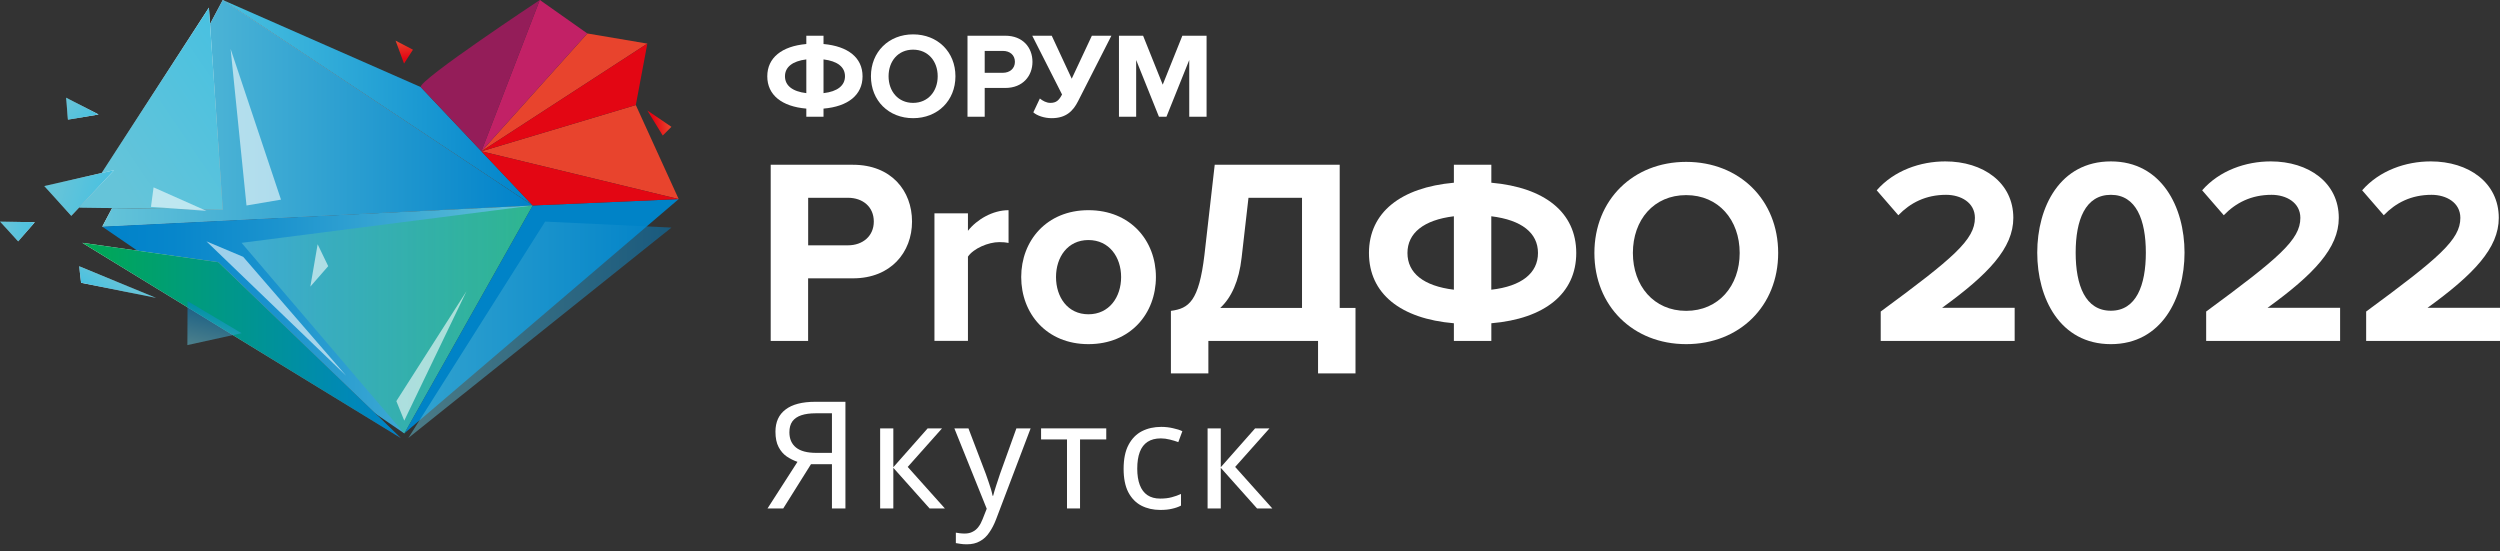 <?xml version="1.0" encoding="UTF-8"?> <svg xmlns="http://www.w3.org/2000/svg" width="1456" height="321" viewBox="0 0 1456 321" fill="none"><rect x="0" y="0" width="1456" height="321" fill="#333333" stroke="none"/> <g clip-path="url(#clip0_301_2)"> <path d="M129.742 0L245.011 50.698L310.224 119.679L129.742 0Z" fill="url(#paint0_linear_301_2)"></path> <path d="M59.549 131.999L129.744 0L310.225 119.679L59.549 131.999Z" fill="url(#paint1_linear_301_2)"></path> <path d="M59.549 131.999L129.744 0L310.225 119.679L59.549 131.999Z" fill="url(#paint2_linear_301_2)"></path> <path d="M235.442 252.413L310.225 119.678L59.549 131.998L235.442 252.413Z" fill="url(#paint3_linear_301_2)"></path> <path d="M395.262 115.947L235.442 252.412L310.225 119.677L395.262 115.947Z" fill="#0083C7"></path> <path opacity="0.5" d="M391.04 132.55L237.802 255.092L317.488 129.057L391.04 132.55Z" fill="url(#paint4_linear_301_2)"></path> <path d="M121.667 4.466L129.743 122.122L46.097 120.94L121.667 4.466Z" fill="url(#paint5_linear_301_2)"></path> <path d="M121.667 4.466L129.743 122.122L46.097 120.94L121.667 4.466Z" fill="url(#paint6_linear_301_2)"></path> <path d="M47.932 141.427L127.199 152.697L233.396 255.091L47.932 141.427Z" fill="url(#paint7_linear_301_2)"></path> <path d="M47.932 141.427L127.199 152.697L233.396 255.091L47.932 141.427Z" fill="url(#paint8_linear_301_2)"></path> <path opacity="0.54" d="M235.441 252.413L140.677 141.429L310.224 119.678L235.441 252.413Z" fill="url(#paint9_linear_301_2)"></path> <path d="M66.445 99.112L41.509 125.67L25.776 108.359L66.445 99.112Z" fill="url(#paint10_linear_301_2)"></path> <path d="M66.445 99.112L41.509 125.67L25.776 108.359L66.445 99.112Z" fill="url(#paint11_linear_301_2)"></path> <path d="M20.243 129.424L10.593 140.562L0 129.057L20.243 129.424Z" fill="url(#paint12_linear_301_2)"></path> <path d="M20.243 129.424L10.593 140.562L0 129.057L20.243 129.424Z" fill="url(#paint13_linear_301_2)"></path> <path opacity="0.59" d="M120.225 122.805L87.92 120.467L89.441 109.119L120.225 122.805Z" fill="white"></path> <path opacity="0.59" d="M134.306 28.5L143.562 119.678L163.647 116.263L134.306 28.5Z" fill="white"></path> <path opacity="0.59" d="M201.564 218.788L141.622 149.571L120.225 140.561L201.564 218.788Z" fill="white"></path> <path d="M230.381 23.668L240.503 28.948L235.311 37.012L230.381 23.668Z" fill="url(#paint14_linear_301_2)"></path> <path d="M391.039 73.868L385.976 78.938L377.008 64.332L391.039 73.868Z" fill="url(#paint15_linear_301_2)"></path> <path d="M57.399 66.67L39.568 69.691L38.493 56.872L57.399 66.67Z" fill="url(#paint16_linear_301_2)"></path> <path d="M57.399 66.67L39.568 69.691L38.493 56.872L57.399 66.67Z" fill="url(#paint17_linear_301_2)"></path> <path d="M47.224 164.678L46.097 155.063L90.883 173.477L47.224 164.678Z" fill="url(#paint18_linear_301_2)"></path> <path d="M47.224 164.678L46.097 155.063L90.883 173.477L47.224 164.678Z" fill="url(#paint19_linear_301_2)"></path> <path opacity="0.54" d="M140.678 194.045L109.134 200.979L109.239 175.368L140.678 194.045Z" fill="url(#paint20_linear_301_2)"></path> <path opacity="0.59" d="M271.679 169.615L235.442 244.979L230.827 233.605L271.679 169.615Z" fill="white"></path> <path opacity="0.59" d="M191.153 155.012L180.743 166.912L184.991 142.245L191.153 155.012Z" fill="white"></path> <path d="M342.058 19.492L377.013 25.402L280.385 88.131L342.058 19.492Z" fill="#E8442D"></path> <path d="M395.262 115.948L280.385 88.13L370.298 61.178L395.262 115.948Z" fill="#E8442D"></path> <path d="M377.013 25.401L370.298 61.179L280.385 88.13L377.013 25.401Z" fill="#E30613"></path> <path d="M395.262 115.949L310.225 119.679L280.385 88.131L395.262 115.949Z" fill="#E30613"></path> <path d="M314.421 0L280.385 88.131L330.993 25.402L314.421 0Z" fill="#941D59"></path> <path d="M314.421 0L342.058 19.491L280.385 88.131L314.421 0Z" fill="#C22166"></path> <path d="M245.013 50.698C244.174 46.416 314.394 0 314.394 0L280.385 88.104L245.013 50.698Z" fill="#941D59"></path> <path d="M469.601 67.982V63.254C455.337 62.046 446.866 55.321 446.866 44.446C446.866 33.623 455.337 26.898 469.601 25.638V20.831H479.616V25.638C493.88 26.925 502.35 33.571 502.35 44.446C502.35 55.321 493.88 62.046 479.616 63.254V67.982H469.601ZM469.601 54.244V34.595C461.471 35.593 457.17 39.113 457.17 44.42C457.17 49.804 461.471 53.272 469.601 54.244ZM479.616 34.595V54.244C487.746 53.325 492.124 49.804 492.124 44.42C492.124 39.034 487.746 35.593 479.616 34.595Z" fill="white"></path> <path d="M507.231 44.42C507.231 30.209 517.614 20.017 531.798 20.017C546.062 20.017 556.446 30.209 556.446 44.42C556.446 58.631 546.062 68.823 531.798 68.823C517.586 68.823 507.231 58.631 507.231 44.42ZM546.114 44.42C546.114 35.568 540.453 28.922 531.774 28.922C523.095 28.922 517.506 35.568 517.506 44.42C517.506 53.194 523.095 59.918 531.774 59.918C540.478 59.918 546.114 53.194 546.114 44.42Z" fill="white"></path> <path d="M563.472 67.982V20.804H585.498C595.724 20.804 601.309 27.739 601.309 36.013C601.309 44.209 595.672 51.223 585.498 51.223H573.49V67.982H563.472ZM591.086 36.013C591.086 32.047 588.119 29.656 584.162 29.656H573.49V42.397H584.162C588.119 42.37 591.086 39.901 591.086 36.013Z" fill="white"></path> <path d="M601.81 65.434L605.61 57.369C607.238 58.709 609.439 59.918 611.696 59.918C615.156 59.918 616.703 58.499 618.539 55.032L601.18 20.804H612.534L624.176 45.838L635.898 20.804H647.276L627.872 58.92C624.989 64.646 620.897 68.823 612.481 68.823C608.18 68.823 603.934 67.352 601.81 65.434Z" fill="white"></path> <path d="M692.614 67.982V34.963L679.344 67.982H674.966L661.7 34.963V67.982H651.682V20.804H665.738L677.171 49.305L688.601 20.804H702.708V67.982H692.614Z" fill="white"></path> <path d="M448.857 198.564V95.959H496.765C519.026 95.959 531.166 111.037 531.166 129.031C531.166 146.867 518.866 162.103 496.765 162.103H470.646V198.564H448.857ZM508.904 129.031C508.904 120.415 502.453 115.188 493.854 115.188H470.674V142.875H493.854C502.453 142.875 508.904 137.49 508.904 129.031Z" fill="white"></path> <path d="M544.223 198.562V124.249H563.731V134.415C568.95 127.795 578.155 122.41 587.383 122.41V141.481C585.992 141.166 584.16 141.008 582.007 141.008C575.557 141.008 566.957 144.712 563.731 149.466V198.536H544.223V198.562Z" fill="white"></path> <path d="M594.751 161.34C594.751 140.273 609.488 122.41 633.899 122.41C658.47 122.41 673.207 140.246 673.207 161.34C673.207 182.565 658.47 200.427 633.899 200.427C609.488 200.427 594.751 182.565 594.751 161.34ZM652.938 161.34C652.938 149.808 646.042 139.8 633.899 139.8C621.76 139.8 615.021 149.808 615.021 161.34C615.021 173.029 621.784 183.038 633.899 183.038C646.014 183.038 652.938 173.029 652.938 161.34Z" fill="white"></path> <path d="M681.964 181.043C692.399 179.65 698.248 175.5 701.472 148.417L707.453 95.959H780.244V179.335H789.445V217.477H767.631V198.564H703.756V217.477H681.939V181.043H681.964ZM710.676 179.335H758.295V115.188H727.117L723.132 149.967C721.585 163.811 717.127 173.346 710.676 179.335Z" fill="white"></path> <path d="M846.741 198.564V188.267C815.719 185.64 797.286 171.034 797.286 147.34C797.286 123.804 815.719 109.199 846.741 106.414V95.959H868.554V106.414C899.575 109.172 918.009 123.646 918.009 147.34C918.009 171.034 899.575 185.64 868.554 188.267V198.564H846.741ZM846.741 168.723V125.958C829.065 128.112 819.704 135.809 819.704 147.34C819.704 159.03 829.065 166.569 846.741 168.723ZM868.53 125.958V168.723C886.201 166.726 895.722 159.03 895.722 147.34C895.722 135.651 886.201 128.112 868.53 125.958Z" fill="white"></path> <path d="M928.576 147.338C928.576 116.42 951.154 94.276 982.016 94.276C1013.04 94.276 1035.61 116.42 1035.61 147.338C1035.61 178.256 1013.04 200.427 982.016 200.427C951.154 200.427 928.576 178.256 928.576 147.338ZM1013.19 147.338C1013.19 128.109 1000.89 113.635 982.016 113.635C963.137 113.635 950.994 128.083 950.994 147.338C950.994 166.409 963.137 181.041 982.016 181.041C1000.89 181.041 1013.19 166.435 1013.19 147.338Z" fill="white"></path> <path d="M1173.34 198.578V179.269H1131.07C1157.96 159.806 1172.56 144.513 1172.56 126.903C1172.56 106.358 1155 94 1132.94 94C1118.49 94 1103.1 99.252 1093 110.838L1105.59 125.358C1112.58 118.098 1121.59 113.464 1133.4 113.464C1141.95 113.464 1150.19 117.943 1150.19 126.903C1150.19 139.57 1137.75 150.228 1095.33 181.432V198.578H1173.34Z" fill="white"></path> <path d="M1229.38 200.432C1258.9 200.432 1272.27 173.708 1272.27 147.139C1272.27 120.569 1258.9 94 1229.38 94C1199.7 94 1186.49 120.569 1186.49 147.139C1186.49 173.708 1199.7 200.432 1229.38 200.432ZM1229.38 180.968C1214.46 180.968 1208.87 166.139 1208.87 147.139C1208.87 128.139 1214.46 113.464 1229.38 113.464C1244.14 113.464 1249.74 128.139 1249.74 147.139C1249.74 166.139 1244.14 180.968 1229.38 180.968Z" fill="white"></path> <path d="M1362.88 198.578V179.269H1320.62C1347.5 159.806 1362.11 144.513 1362.11 126.903C1362.11 106.358 1344.55 94 1322.48 94C1308.03 94 1292.64 99.252 1282.54 110.838L1295.13 125.358C1302.12 118.098 1311.14 113.464 1322.95 113.464C1331.49 113.464 1339.73 117.943 1339.73 126.903C1339.73 139.57 1327.3 150.228 1284.87 181.432V198.578H1362.88Z" fill="white"></path> <path d="M1456.06 198.578V179.269H1413.79C1440.68 159.806 1455.29 144.513 1455.29 126.903C1455.29 106.358 1437.73 94 1415.66 94C1401.21 94 1385.82 99.252 1375.72 110.838L1388.31 125.358C1395.3 118.098 1404.31 113.464 1416.12 113.464C1424.67 113.464 1432.91 117.943 1432.91 126.903C1432.91 139.57 1420.48 150.228 1378.05 181.432V198.578H1456.06Z" fill="white"></path> <path d="M472.307 270.367L456.163 296.119H447L464.453 268.975C462.242 268.221 460.148 267.177 458.17 265.843C456.25 264.509 454.679 262.682 453.458 260.362C452.236 258.042 451.625 255.055 451.625 251.4C451.625 245.774 453.574 241.482 457.472 238.524C461.37 235.508 467.187 234 474.925 234H492.378V296.119H484.524V270.367H472.307ZM475.1 240.699C471.783 240.699 468.991 241.076 466.722 241.83C464.453 242.584 462.708 243.773 461.486 245.397C460.323 247.021 459.741 249.138 459.741 251.748C459.741 255.577 461.021 258.535 463.58 260.623C466.14 262.711 470.096 263.755 475.449 263.755H484.524V240.699H475.1Z" fill="white"></path> <path d="M540.258 249.486H548.636L528.652 271.933L550.294 296.119H541.393L520.275 272.455V296.119H512.595V249.486H520.275V272.107L540.258 249.486Z" fill="white"></path> <path d="M555.818 249.486H564.021L574.143 276.022C574.725 277.588 575.249 279.096 575.714 280.546C576.238 281.996 576.703 283.417 577.11 284.809C577.518 286.143 577.838 287.448 578.07 288.724H578.419C578.768 287.274 579.321 285.389 580.077 283.069C580.834 280.691 581.619 278.313 582.434 275.935L591.946 249.486H600.236L580.077 302.558C578.972 305.458 577.663 307.981 576.15 310.127C574.696 312.331 572.893 314.013 570.74 315.173C568.646 316.391 566.086 317 563.061 317C561.664 317 560.443 316.913 559.395 316.739C558.348 316.623 557.446 316.478 556.69 316.304V310.214C557.33 310.33 558.086 310.446 558.959 310.562C559.89 310.678 560.85 310.736 561.839 310.736C563.642 310.736 565.184 310.388 566.464 309.692C567.802 309.054 568.936 308.097 569.867 306.821C570.798 305.603 571.584 304.153 572.223 302.471L574.667 296.294L555.818 249.486Z" fill="white"></path> <path d="M644.284 255.925H629.013V296.119H621.421V255.925H606.324V249.486H644.284V255.925Z" fill="white"></path> <path d="M675.772 296.99C671.641 296.99 667.947 296.148 664.689 294.466C661.489 292.784 658.958 290.174 657.097 286.636C655.293 283.098 654.392 278.574 654.392 273.064C654.392 267.322 655.352 262.653 657.271 259.057C659.191 255.461 661.78 252.821 665.038 251.139C668.354 249.457 672.107 248.616 676.295 248.616C678.681 248.616 680.979 248.877 683.189 249.399C685.4 249.863 687.203 250.443 688.6 251.139L686.244 257.491C684.847 256.969 683.218 256.476 681.357 256.012C679.495 255.548 677.75 255.316 676.121 255.316C672.979 255.316 670.39 255.983 668.354 257.317C666.318 258.651 664.805 260.623 663.816 263.233C662.827 265.843 662.333 269.091 662.333 272.977C662.333 276.689 662.827 279.85 663.816 282.46C664.805 285.07 666.289 287.042 668.267 288.376C670.245 289.71 672.717 290.377 675.684 290.377C678.244 290.377 680.484 290.116 682.404 289.594C684.382 289.072 686.185 288.434 687.814 287.68V294.466C686.244 295.278 684.498 295.887 682.578 296.294C680.717 296.758 678.448 296.99 675.772 296.99Z" fill="white"></path> <path d="M730.964 249.486H739.342L719.358 271.933L741 296.119H732.099L710.981 272.455V296.119H703.301V249.486H710.981V272.107L730.964 249.486Z" fill="white"></path> </g> <defs> <linearGradient id="paint0_linear_301_2" x1="129.741" y1="59.842" x2="310.218" y2="59.842" gradientUnits="userSpaceOnUse"> <stop stop-color="#4AC1E0"></stop> <stop offset="1" stop-color="#0082CA"></stop> </linearGradient> <linearGradient id="paint1_linear_301_2" x1="59.54" y1="66.002" x2="310.219" y2="66.002" gradientUnits="userSpaceOnUse"> <stop stop-color="white"></stop> <stop offset="1" stop-color="#4D4D4D"></stop> </linearGradient> <linearGradient id="paint2_linear_301_2" x1="59.54" y1="66.002" x2="310.219" y2="66.002" gradientUnits="userSpaceOnUse"> <stop stop-color="#65C4D9"></stop> <stop offset="1" stop-color="#0082CA"></stop> </linearGradient> <linearGradient id="paint3_linear_301_2" x1="59.54" y1="186.044" x2="310.219" y2="186.044" gradientUnits="userSpaceOnUse"> <stop stop-color="#0082CA"></stop> <stop offset="0.164" stop-color="#0786CB"></stop> <stop offset="0.404" stop-color="#1B93CE"></stop> <stop offset="0.69" stop-color="#3BA8D3"></stop> <stop offset="1" stop-color="#65C4D9"></stop> </linearGradient> <linearGradient id="paint4_linear_301_2" x1="237.792" y1="192.064" x2="391.026" y2="192.064" gradientUnits="userSpaceOnUse"> <stop stop-color="#65C4D9"></stop> <stop offset="0.999" stop-color="#0082CA"></stop> </linearGradient> <linearGradient id="paint5_linear_301_2" x1="65.731" y1="103.93" x2="145.533" y2="50.043" gradientUnits="userSpaceOnUse"> <stop stop-color="#4D4D4D"></stop> <stop offset="1" stop-color="white"></stop> </linearGradient> <linearGradient id="paint6_linear_301_2" x1="65.731" y1="103.93" x2="145.533" y2="50.043" gradientUnits="userSpaceOnUse"> <stop stop-color="#65C4D9"></stop> <stop offset="1" stop-color="#4AC1E0"></stop> </linearGradient> <linearGradient id="paint7_linear_301_2" x1="47.944" y1="198.252" x2="233.409" y2="198.252" gradientUnits="userSpaceOnUse"> <stop offset="0.001" stop-color="white"></stop> <stop offset="1" stop-color="#4D4D4D"></stop> </linearGradient> <linearGradient id="paint8_linear_301_2" x1="47.944" y1="198.252" x2="233.409" y2="198.252" gradientUnits="userSpaceOnUse"> <stop offset="0.001" stop-color="#00A952"></stop> <stop offset="1" stop-color="#0082CA"></stop> </linearGradient> <linearGradient id="paint9_linear_301_2" x1="140.676" y1="186.044" x2="310.218" y2="186.044" gradientUnits="userSpaceOnUse"> <stop stop-color="#65C4D9"></stop> <stop offset="1" stop-color="#00A952"></stop> </linearGradient> <linearGradient id="paint10_linear_301_2" x1="33.355" y1="108.751" x2="60.074" y2="116.083" gradientUnits="userSpaceOnUse"> <stop stop-color="#4D4D4D"></stop> <stop offset="1" stop-color="white"></stop> </linearGradient> <linearGradient id="paint11_linear_301_2" x1="33.355" y1="108.751" x2="60.074" y2="116.083" gradientUnits="userSpaceOnUse"> <stop stop-color="#65C4D9"></stop> <stop offset="1" stop-color="#4AC1E0"></stop> </linearGradient> <linearGradient id="paint12_linear_301_2" x1="4.064" y1="130.271" x2="19.305" y2="130.647" gradientUnits="userSpaceOnUse"> <stop stop-color="#4D4D4D"></stop> <stop offset="1" stop-color="white"></stop> </linearGradient> <linearGradient id="paint13_linear_301_2" x1="4.064" y1="130.271" x2="19.305" y2="130.647" gradientUnits="userSpaceOnUse"> <stop stop-color="#65C4D9"></stop> <stop offset="1" stop-color="#4AC1E0"></stop> </linearGradient> <linearGradient id="paint14_linear_301_2" x1="235.122" y1="34.223" x2="233.938" y2="23.878" gradientUnits="userSpaceOnUse"> <stop stop-color="#E30613"></stop> <stop offset="1" stop-color="#E8442D"></stop> </linearGradient> <linearGradient id="paint15_linear_301_2" x1="379.991" y1="67.221" x2="389.242" y2="65.817" gradientUnits="userSpaceOnUse"> <stop stop-color="#E30613"></stop> <stop offset="1" stop-color="#E8442D"></stop> </linearGradient> <linearGradient id="paint16_linear_301_2" x1="41.376" y1="59.621" x2="50.855" y2="70.986" gradientUnits="userSpaceOnUse"> <stop stop-color="#4D4D4D"></stop> <stop offset="1" stop-color="white"></stop> </linearGradient> <linearGradient id="paint17_linear_301_2" x1="41.376" y1="59.621" x2="50.855" y2="70.986" gradientUnits="userSpaceOnUse"> <stop stop-color="#65C4D9"></stop> <stop offset="1" stop-color="#4AC1E0"></stop> </linearGradient> <linearGradient id="paint18_linear_301_2" x1="79.897" y1="170.316" x2="73.319" y2="180.564" gradientUnits="userSpaceOnUse"> <stop stop-color="#4D4D4D"></stop> <stop offset="1" stop-color="white"></stop> </linearGradient> <linearGradient id="paint19_linear_301_2" x1="79.897" y1="170.316" x2="73.319" y2="180.564" gradientUnits="userSpaceOnUse"> <stop stop-color="#65C4D9"></stop> <stop offset="1" stop-color="#4AC1E0"></stop> </linearGradient> <linearGradient id="paint20_linear_301_2" x1="120.535" y1="203.664" x2="126.229" y2="179.345" gradientUnits="userSpaceOnUse"> <stop stop-color="#65C4D9"></stop> <stop offset="1" stop-color="#0082CA"></stop> </linearGradient> <clipPath id="clip0_301_2"> <rect width="1456" height="321" fill="white"></rect> </clipPath> </defs> </svg> 